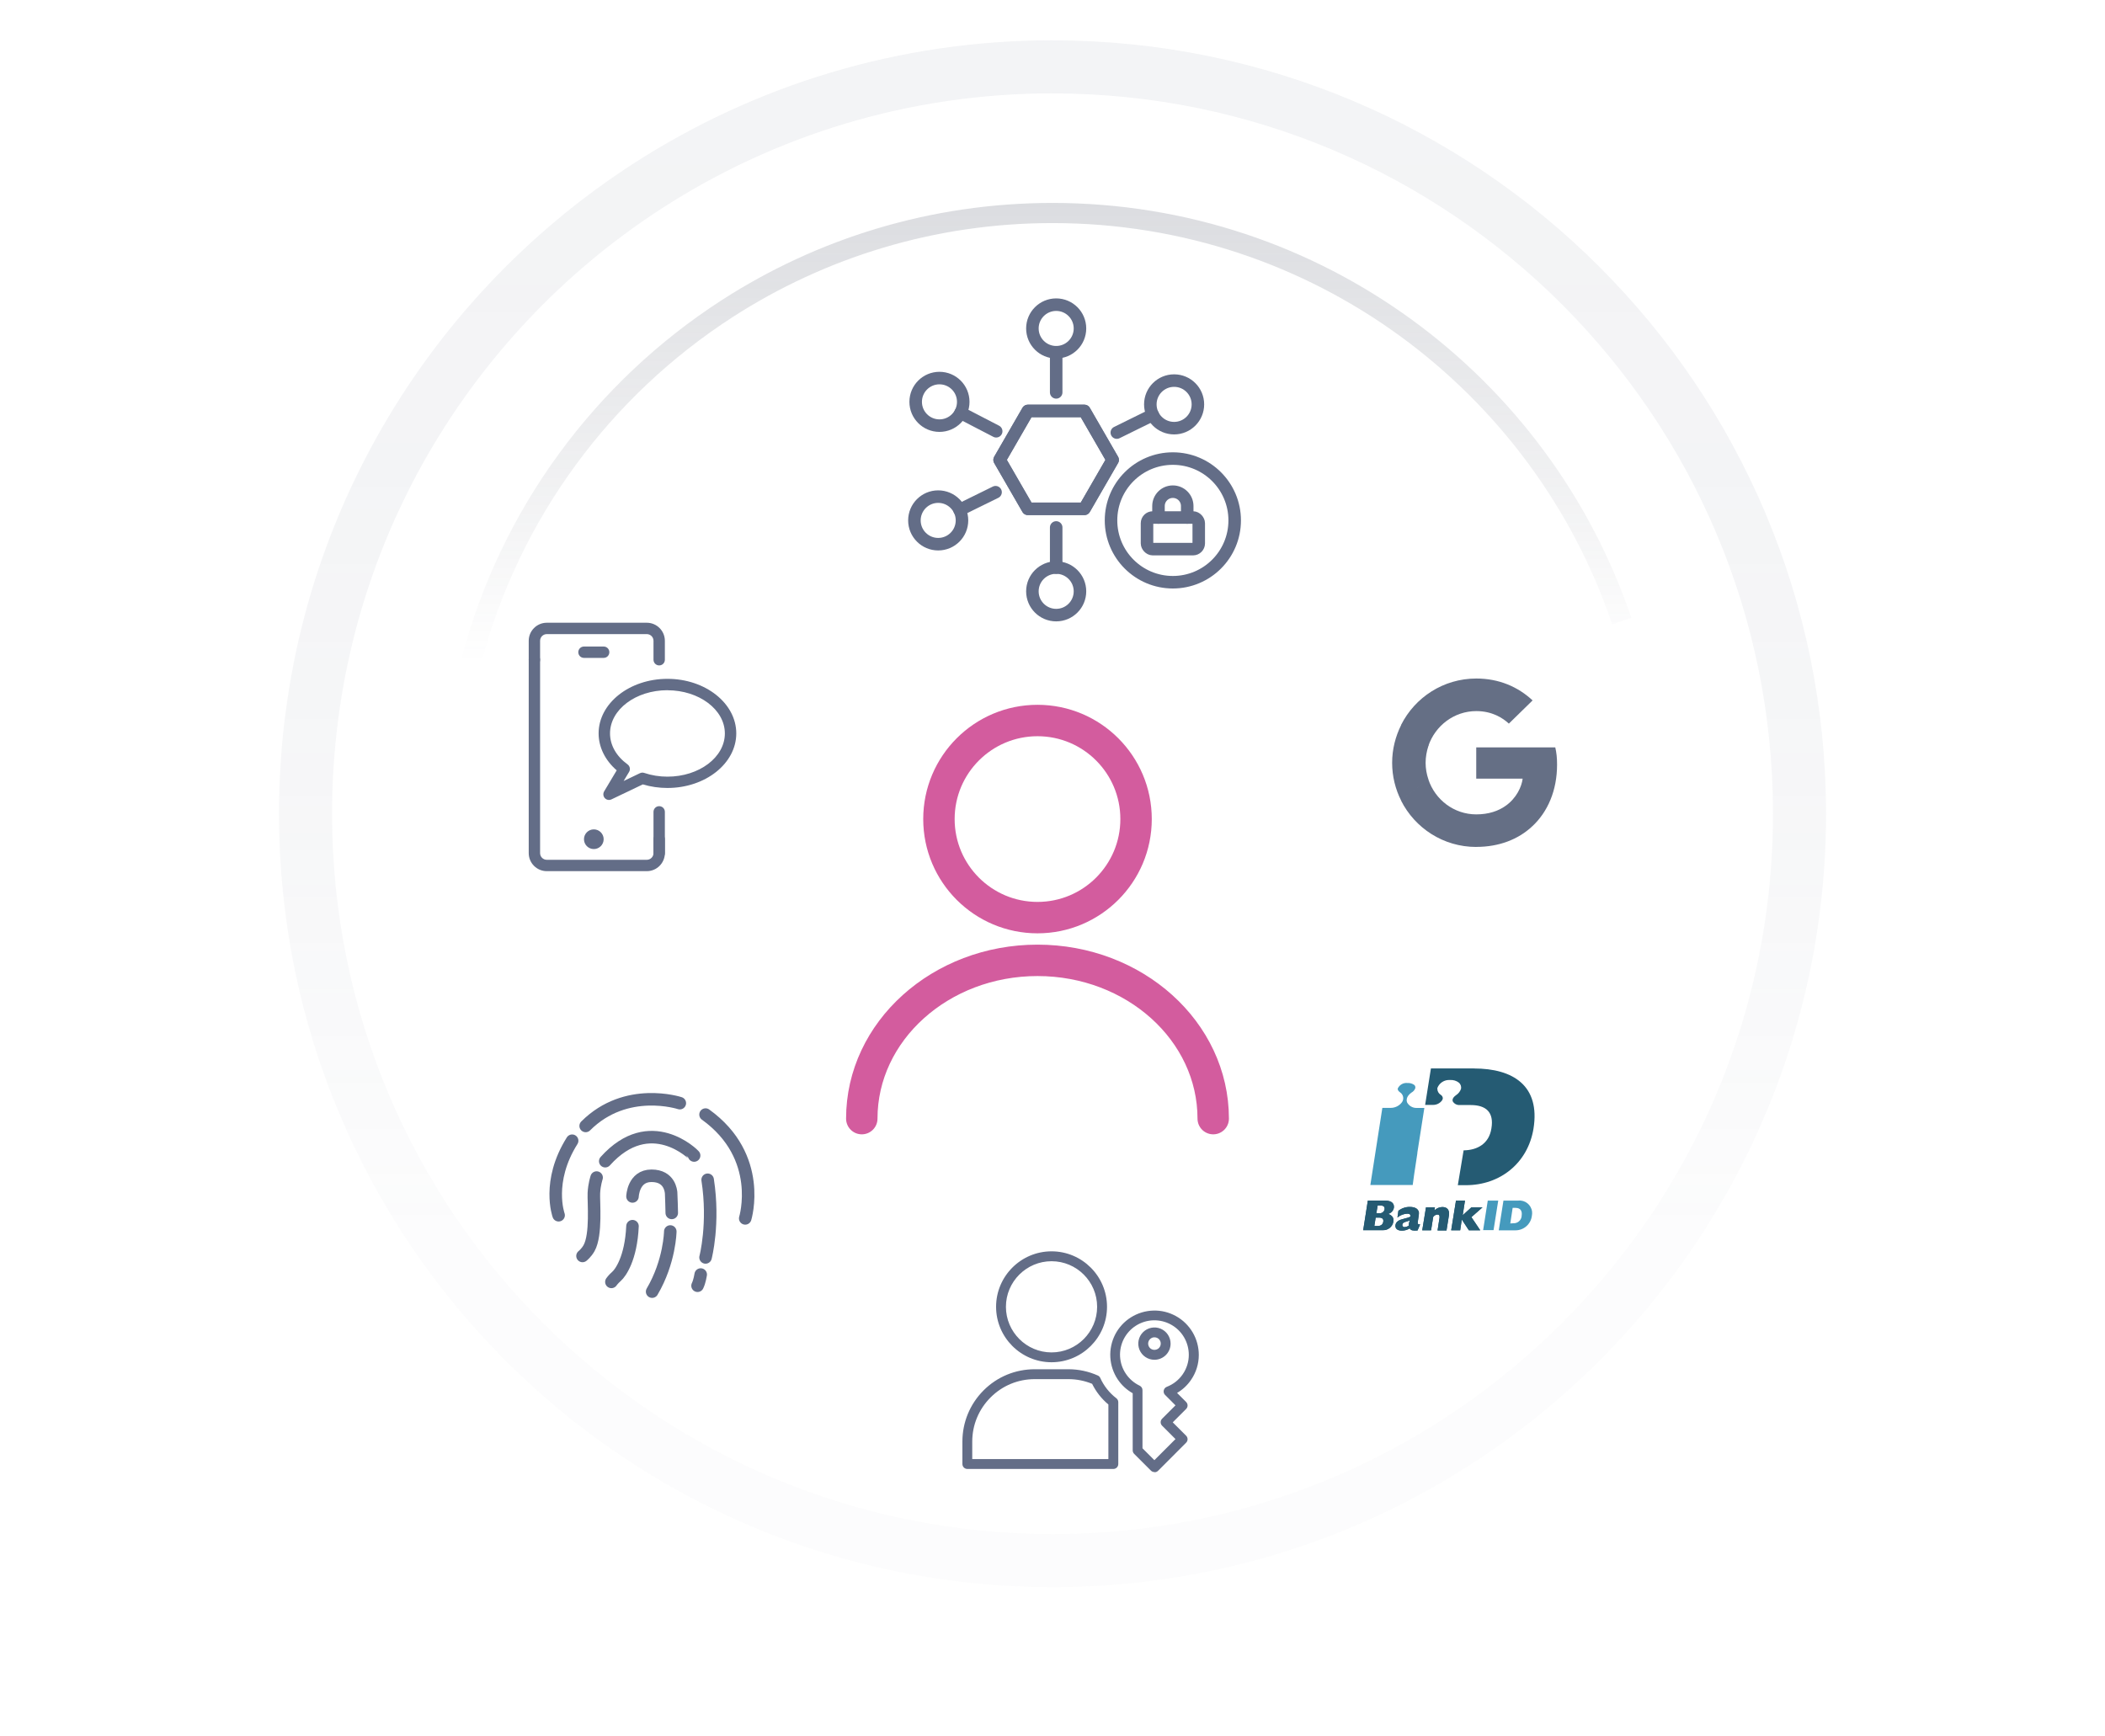 <?xml version="1.0" encoding="UTF-8"?><svg id="Lager_1" xmlns="http://www.w3.org/2000/svg" xmlns:xlink="http://www.w3.org/1999/xlink" viewBox="0 0 400 330"><defs><style>.cls-1{stroke:url(#Namnlös_övertoning_127);stroke-width:10.08px;}.cls-1,.cls-2,.cls-3,.cls-4{fill:none;}.cls-1,.cls-2,.cls-4{stroke-linecap:round;stroke-linejoin:round;}.cls-2{stroke:#d35c9e;stroke-width:5.97px;}.cls-5{fill:#656f85;}.cls-3{stroke:url(#Namnlös_övertoning_43);stroke-miterlimit:10;stroke-width:3.83px;}.cls-6{fill:#636d87;}.cls-7{opacity:.2;}.cls-8{fill:#459abd;}.cls-9{fill:#255b73;}.cls-4{stroke:#636d87;stroke-width:2.38px;}</style><linearGradient id="Namnlös_övertoning_127" x1="200" y1="7.66" x2="200" y2="301.63" gradientUnits="userSpaceOnUse"><stop offset=".04" stop-color="#656f85" stop-opacity=".4"/><stop offset=".27" stop-color="#656e85" stop-opacity=".37"/><stop offset=".5" stop-color="#656e85" stop-opacity=".28"/><stop offset=".73" stop-color="#666e85" stop-opacity=".13"/><stop offset=".77" stop-color="#676e85" stop-opacity=".1"/></linearGradient><linearGradient id="Namnlös_övertoning_43" x1="198.86" y1="38.57" x2="198.86" y2="126.01" gradientUnits="userSpaceOnUse"><stop offset="0" stop-color="#4d5366"/><stop offset="1" stop-color="#434858" stop-opacity="0"/></linearGradient></defs><g class="cls-7"><path class="cls-1" d="M200,12.7c-28.33,0-54.72,8.31-76.88,22.61-39.15,25.27-65.06,69.28-65.06,119.34,0,78.39,63.55,141.94,141.94,141.94,50.06,0,94.07-25.92,119.34-65.06,14.3-22.16,22.61-48.55,22.61-76.88,0-78.39-63.55-141.94-141.95-141.94Z"/></g><g class="cls-7"><path class="cls-3" d="M308.17,118.04c-15.25-45.1-57.92-77.56-108.17-77.56-22.79,0-44.01,6.68-61.83,18.18-23.61,15.24-41.24,38.96-48.58,66.85"/></g><circle class="cls-2" cx="197.15" cy="155.66" r="18.73"/><path class="cls-2" d="M163.76,212.59c0-16.61,14.95-30.08,33.39-30.08,18.44,0,33.39,13.47,33.39,30.08"/><path class="cls-5" d="M295.88,145.31c0-1.32-.11-2.28-.34-3.27h-15.02v5.94h8.82c-.18,1.48-1.14,3.7-3.27,5.19l-.03.2,4.75,3.68.33.03c3.02-2.79,4.76-6.9,4.76-11.77"/><path class="cls-5" d="M280.53,160.95c4.32,0,7.94-1.42,10.59-3.87l-5.05-3.91c-1.35.94-3.16,1.6-5.55,1.6-4.23,0-7.82-2.79-9.1-6.65l-.19.02-4.94,3.82-.06.18c2.63,5.23,8.03,8.82,14.29,8.82"/><path class="cls-5" d="M271.43,148.12c-.34-1-.53-2.06-.53-3.16s.2-2.17.52-3.16v-.21s-5.01-3.88-5.01-3.88l-.16.08c-1.08,2.17-1.71,4.6-1.71,7.18s.62,5.01,1.71,7.18l5.19-4.02"/><path class="cls-5" d="M280.53,135.14c3,0,5.03,1.3,6.19,2.38l4.51-4.41c-2.77-2.58-6.38-4.16-10.7-4.16-6.26,0-11.66,3.59-14.29,8.82l5.17,4.02c1.3-3.86,4.89-6.65,9.12-6.65"/><circle class="cls-6" cx="112.84" cy="159.49" r="1.87"/><path class="cls-6" d="M114.71,125.03h-3.74c-.6,0-1.08-.48-1.08-1.08s.48-1.08,1.08-1.08h3.74c.6,0,1.08.48,1.08,1.08s-.48,1.08-1.08,1.08Z"/><path class="cls-6" d="M125.26,163.21c-.6,0-1.08-.48-1.08-1.08v-7.84c0-.6.48-1.08,1.08-1.08s1.08.48,1.08,1.08v7.84c0,.6-.48,1.08-1.08,1.08Z"/><path class="cls-6" d="M101.55,126.47c-.6,0-1.08-.48-1.08-1.08v-3.61c0-1.89,1.54-3.43,3.43-3.43h19.01c1.89,0,3.43,1.54,3.43,3.43v3.6c0,.6-.48,1.08-1.08,1.08s-1.08-.48-1.08-1.08v-3.6c0-.7-.57-1.27-1.27-1.27h-19.01c-.7,0-1.27.57-1.27,1.27v3.61c0,.6-.48,1.08-1.08,1.08Z"/><path class="cls-6" d="M122.91,165.56h-19.01c-1.89,0-3.43-1.54-3.43-3.43v-36.75c0-.6.48-1.08,1.08-1.08s1.08.48,1.08,1.08v36.75c0,.7.57,1.27,1.27,1.27h19.01c.7,0,1.27-.57,1.27-1.27v-2.65c0-.6.48-1.08,1.08-1.08s1.08.48,1.08,1.08v2.65c0,1.89-1.54,3.43-3.43,3.43Z"/><path class="cls-6" d="M115.73,152.03c-.3,0-.59-.12-.8-.35-.32-.35-.37-.87-.13-1.28l2.39-4c-2.2-1.9-3.44-4.41-3.44-7.02,0-5.72,5.87-10.37,13.08-10.37s13.08,4.65,13.08,10.37-5.87,10.37-13.08,10.37c-1.61,0-3.18-.23-4.68-.68l-5.96,2.85c-.15.07-.31.11-.47.11ZM126.83,131.17c-6.02,0-10.91,3.68-10.91,8.21,0,2.23,1.18,4.32,3.33,5.89.45.33.58.95.29,1.43l-1.04,1.73,3.11-1.49c.25-.12.54-.14.81-.05,1.4.47,2.88.71,4.41.71,6.02,0,10.91-3.68,10.91-8.21s-4.9-8.21-10.91-8.21Z"/><path class="cls-4" d="M134.07,238.97s1.69-6.43.4-14.76"/><path class="cls-4" d="M131.9,219.6c-.04-.12-8.34-8.46-16.89,1.08"/><path class="cls-4" d="M113.37,223.79s-.44,1.3-.52,2.95c-.08,1.64.52,7.9-.92,10.47-.52.92-1.24,1.48-1.24,1.48"/><path class="cls-4" d="M116.18,243.62s.32-.48,1-1.08c.68-.6,2.73-3.33,3.01-9.51"/><path class="cls-4" d="M120.19,227.38s.12-3.93,3.61-3.93,3.69,2.93,3.73,3.25.12,3.81.12,3.81"/><path class="cls-4" d="M127.37,234.04s-.08,5.7-3.45,11.43"/><path class="cls-4" d="M133.15,242.22s-.2,1.32-.6,2.13"/><path class="cls-4" d="M141.61,231.55s3.61-11.71-7.54-19.73"/><path class="cls-4" d="M129.18,209.65s-10.19-3.37-17.89,4.33"/><path class="cls-4" d="M106.15,230.95s-2.33-6.38,2.57-14.16"/><path class="cls-6" d="M199.82,258.89c-5.81,0-10.54-4.73-10.54-10.54s4.73-10.54,10.54-10.54,10.54,4.73,10.54,10.54-4.73,10.54-10.54,10.54ZM199.82,239.69c-4.78,0-8.67,3.89-8.67,8.66s3.89,8.67,8.67,8.67,8.66-3.89,8.66-8.67-3.89-8.66-8.66-8.66Z"/><path class="cls-6" d="M219.37,279.76c-.25,0-.49-.1-.66-.27l-3.2-3.2c-.18-.18-.27-.41-.27-.66v-10.85c-1.13-.64-2.1-1.53-2.83-2.61-.84-1.25-1.33-2.7-1.42-4.2-.09-1.5.23-3,.91-4.34.69-1.34,1.72-2.47,3-3.27,1.27-.8,2.74-1.25,4.25-1.29,1.5-.05,2.99.32,4.31,1.05,1.32.73,2.41,1.8,3.18,3.1.76,1.3,1.16,2.78,1.16,4.28h0c0,1.7-.51,3.34-1.48,4.75-.7,1.02-1.6,1.86-2.65,2.47l1.72,1.72c.37.37.37.96,0,1.33l-2.54,2.54,2.54,2.54c.37.37.37.96,0,1.33l-5.33,5.34c-.18.18-.41.27-.66.27ZM217.1,275.24l2.26,2.26,4.01-4.01-2.54-2.54c-.37-.37-.37-.96,0-1.33l2.54-2.54-1.98-1.98c-.22-.22-.32-.55-.25-.86s.28-.57.58-.68c1.23-.48,2.28-1.3,3.03-2.39.75-1.09,1.15-2.37,1.15-3.69h0c0-1.17-.31-2.32-.9-3.33-.59-1.01-1.44-1.84-2.47-2.41s-2.18-.85-3.35-.82c-1.17.03-2.31.38-3.3,1-.99.62-1.79,1.5-2.33,2.54-.53,1.04-.78,2.21-.71,3.37.07,1.17.45,2.3,1.11,3.26.65.97,1.56,1.75,2.61,2.25.33.16.54.49.54.85v11.03ZM219.37,258.42c-.61,0-1.2-.18-1.71-.52s-.9-.82-1.13-1.38c-.23-.56-.29-1.18-.17-1.77.12-.6.41-1.14.84-1.57.43-.43.98-.72,1.57-.84.6-.12,1.21-.06,1.77.17.56.23,1.04.62,1.38,1.13.34.51.52,1.1.52,1.71,0,.82-.32,1.59-.9,2.17-.57.57-1.36.9-2.17.9ZM219.37,254.15c-.08,0-.16,0-.23.02-.23.05-.44.16-.61.33s-.28.38-.33.61c-.05.23-.02.47.07.69.09.22.24.41.44.54.46.31,1.12.24,1.51-.15.23-.23.35-.53.35-.85,0-.24-.07-.47-.2-.66-.13-.2-.32-.35-.54-.44-.15-.06-.3-.09-.46-.09Z"/><path class="cls-6" d="M211.56,279.17h-27.74c-.52,0-.94-.42-.94-.94v-4.27c0-3.67,1.43-7.12,4.02-9.72s6.05-4.02,9.72-4.02h6.4c1.94,0,3.82.4,5.59,1.19.21.09.38.26.47.47.68,1.51,1.73,2.84,3.05,3.85.23.18.37.45.37.74v11.76c0,.52-.42.94-.94.94ZM184.75,277.29h25.87v-10.37c-1.29-1.08-2.35-2.42-3.09-3.93-1.44-.59-2.95-.89-4.51-.89h-6.4c-3.17,0-6.15,1.23-8.39,3.48-2.24,2.24-3.48,5.22-3.48,8.39v3.33Z"/><path class="cls-4" d="M206.06,78.1h-10.74l-5.37,9.3,5.37,9.3h10.74l5.37-9.3-5.37-9.3h0Z"/><path class="cls-4" d="M206.06,78.1h-10.74l-5.37,9.3,5.37,9.3h10.74l5.37-9.3-5.37-9.3h0Z"/><circle class="cls-4" cx="200.7" cy="62.42" r="4.52"/><path class="cls-4" d="M200.7,66.94v7.63"/><circle class="cls-4" cx="200.7" cy="112.38" r="4.52"/><path class="cls-4" d="M200.7,107.87v-7.63"/><circle class="cls-4" cx="178.52" cy="76.37" r="4.52"/><path class="cls-4" d="M182.53,78.45l6.77,3.51"/><circle class="cls-4" cx="178.28" cy="98.9" r="4.52"/><path class="cls-4" d="M182.33,96.91l6.85-3.37"/><circle class="cls-4" cx="223.11" cy="76.85" r="4.52"/><path class="cls-4" d="M219.06,78.84l-6.84,3.37"/><circle class="cls-4" cx="222.87" cy="98.9" r="11.75"/><rect class="cls-4" x="217.96" y="98.35" width="9.83" height="6.01" rx="1.09" ry="1.09"/><path class="cls-4" d="M220.14,98.35v-2.18c0-1.51,1.22-2.73,2.73-2.73s2.73,1.22,2.73,2.73v2.18"/><g id="Lager_2"><g id="Layer_3"><g id="Page-1"><g id="logo-bankid"><g id="logo1-default"><path id="Shape" class="cls-8" d="M269.32,219.13l1.34-8.57h-1.46c-.76.02-1.47-.39-1.83-1.07-.09-.25-.27-1.07.86-1.86.32-.17.57-.46.7-.8.06-.23,0-.48-.18-.64-.38-.27-.85-.4-1.31-.37-.77-.08-1.5.34-1.83,1.04-.06.33.21.57.43.73.62.4.8,1.23.39,1.85,0,0,0,0,0,0-.52.72-1.35,1.13-2.24,1.11h-1.51c-.12.8-2.13,13.64-2.28,14.65h8.05c.03-.43.4-2.87.89-6.07Z"/><path class="cls-9" d="M280.1,203.05h-8.19l-1.1,6.93h1.41c.7.04,1.38-.28,1.8-.85.09-.13.14-.28.15-.43-.02-.27-.17-.5-.4-.64-.39-.24-.64-.67-.64-1.13v-.15c.37-.98,1.34-1.6,2.39-1.53.63-.05,1.25.14,1.74.53.31.3.45.73.37,1.15-.17.49-.5.91-.93,1.19-.8.55-.7,1.03-.64,1.19.26.45.76.72,1.28.7h2.13c2.9,0,4.46,1.35,3.93,4.46-.45,2.87-2.65,4.12-5.28,4.15l-1.1,6.62h1.53c6.5,0,11.77-4.18,12.85-10.74,1.31-8.17-3.88-11.44-11.31-11.44Z"/><g id="Group"><path class="cls-9" d="M259.92,228.17h3.3c1.4,0,1.74.7,1.65,1.37-.11.56-.52,1-1.07,1.16.8.3,1.1.8.97,1.5-.17.95-1.02,1.63-1.98,1.59h-3.75l.88-5.62ZM262.09,230.56c.48.07.93-.26,1.01-.73.06-.43-.13-.73-.8-.73h-.51l-.25,1.46h.54ZM261.72,233c.68,0,1.03-.28,1.13-.8s-.18-.8-.8-.8h-.64l-.25,1.59h.56Z"/><path class="cls-9" d="M269.35,233.85c-.85.06-1.28,0-1.46-.4-.45.28-.96.43-1.49.43-.98,0-1.31-.49-1.23-1.07.05-.3.21-.56.46-.73.52-.45,1.86-.52,2.39-.88,0-.4-.13-.55-.61-.55-.68.04-1.34.29-1.86.73l.18-1.28c.62-.48,1.38-.74,2.17-.73,1.01,0,1.89.4,1.71,1.5l-.18,1.25c-.06.43-.06.58.43.58l-.5,1.16ZM267.88,231.92c-.45.28-1.31.25-1.4.8-.05.21.09.43.3.48.03,0,.06.01.1,0,.31-.01.61-.12.85-.3-.03-.13-.03-.27,0-.4l.15-.58Z"/><path class="cls-9" d="M270.97,229.45h1.7l-.09.58c.4-.4.93-.63,1.5-.64.94,0,1.4.58,1.25,1.59l-.46,2.87h-1.7l.37-2.39c.06-.43-.06-.64-.4-.64-.32.02-.62.19-.8.46l-.4,2.53h-1.68l.71-4.35Z"/><polygon class="cls-9" points="276.67 228.17 278.38 228.17 277.95 230.95 279.6 229.45 281.71 229.45 279.6 231.31 281.28 233.81 279.12 233.81 277.8 231.8 277.77 231.8 277.47 233.81 275.76 233.81 276.67 228.17"/><path class="cls-9" d="M259.92,228.17h3.3c1.4,0,1.74.7,1.65,1.37-.11.56-.52,1-1.07,1.16.8.3,1.1.8.97,1.5-.17.95-1.02,1.63-1.98,1.59h-3.75l.88-5.62ZM262.09,230.56c.48.07.93-.26,1.01-.73.06-.43-.13-.73-.8-.73h-.51l-.25,1.46h.54ZM261.72,233c.68,0,1.03-.28,1.13-.8s-.18-.8-.8-.8h-.64l-.25,1.59h.56Z"/><path class="cls-9" d="M269.35,233.85c-.85.06-1.28,0-1.46-.4-.45.28-.96.43-1.49.43-.98,0-1.31-.49-1.23-1.07.05-.3.21-.56.46-.73.52-.45,1.86-.52,2.39-.88,0-.4-.13-.55-.61-.55-.68.04-1.34.29-1.86.73l.18-1.28c.62-.48,1.38-.74,2.17-.73,1.01,0,1.89.4,1.71,1.5l-.18,1.25c-.06.43-.06.58.43.58l-.5,1.16ZM267.88,231.92c-.45.28-1.31.25-1.4.8-.05.21.09.43.3.48.03,0,.06.01.1,0,.31-.01.61-.12.85-.3-.03-.13-.03-.27,0-.4l.15-.58Z"/><path class="cls-9" d="M270.97,229.45h1.7l-.09.58c.4-.4.93-.63,1.5-.64.94,0,1.4.58,1.25,1.59l-.46,2.87h-1.7l.37-2.39c.06-.43-.06-.64-.4-.64-.32.02-.62.19-.8.46l-.4,2.53h-1.68l.71-4.35Z"/><polygon class="cls-9" points="276.67 228.17 278.38 228.17 277.95 230.95 279.6 229.45 281.71 229.45 279.6 231.31 281.28 233.81 279.12 233.81 277.8 231.8 277.77 231.8 277.47 233.81 275.76 233.81 276.67 228.17"/></g><polygon class="cls-8" points="282.71 228.17 284.7 228.17 283.81 233.78 281.83 233.78 282.71 228.17"/><path class="cls-8" d="M285.68,228.17h2.81c1.31-.15,2.49.8,2.64,2.11.03.26.01.53-.04.79-.19,1.57-1.53,2.75-3.11,2.75h-3.18l.89-5.64ZM287.51,232.47c.83.08,1.56-.53,1.64-1.35,0-.04,0-.07,0-.11.12-.73-.12-1.46-1.16-1.46h-.55l-.45,2.96.52-.03Z"/></g></g></g></g></g></svg>